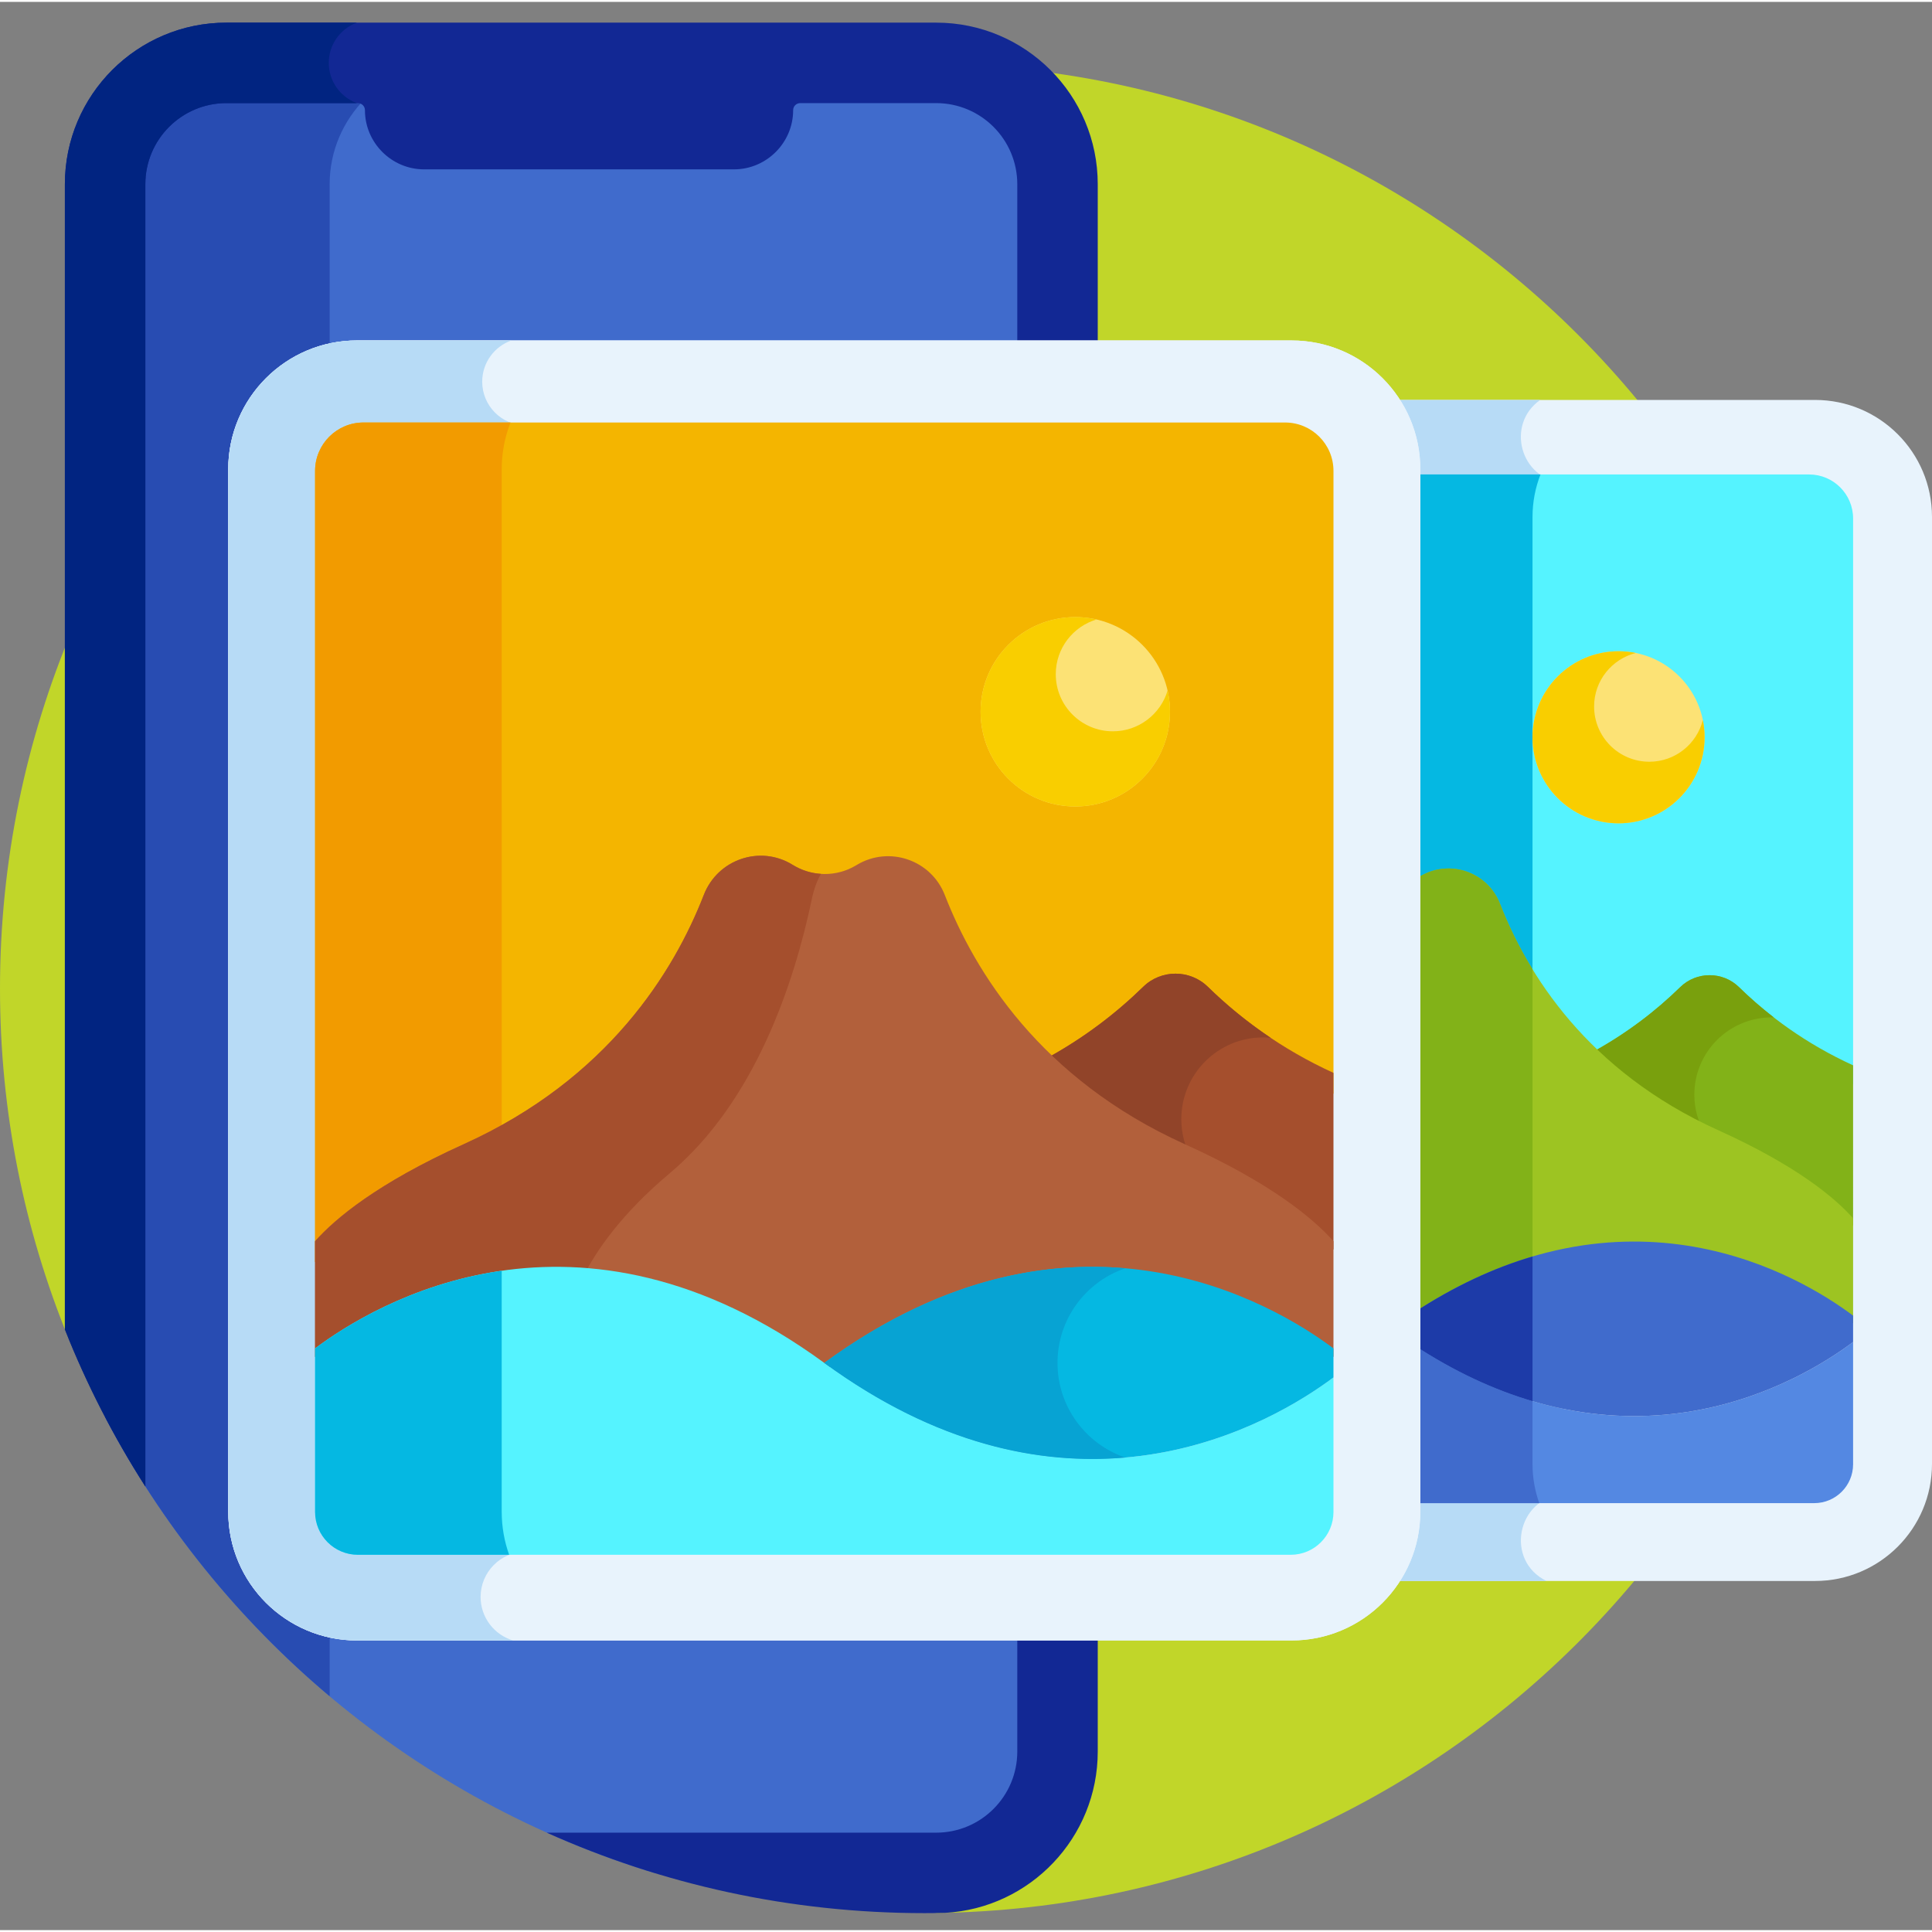 <svg xmlns="http://www.w3.org/2000/svg" height="512pt" viewBox="0 -5 512 511" width="512pt"><rect x="0" y="-5" width="512" height="511" fill="#808080" stroke="none"/><path d="m245 11.5c-135.309 0-245 109.691-245 245 0 32.77 6.449 64.031 18.125 92.602l229.875 152.359c133.926-1.609 242-110.656 242-244.961 0-135.309-109.691-245-245-245zm0 0" fill="#c1d629"></path><path d="m480.996 100.488h-111.891c3.395 5.301 5.371 11.602 5.371 18.363v276.258c0 6.762-1.977 13.062-5.371 18.367h111.891c17.121 0 31.004-13.883 31.004-31.008v-250.977c0-17.125-13.883-31.004-31.004-31.004zm0 0" fill="#e8f3fc"></path><path d="m414.129 390.574v-268.172c-11.234-.918-15.164-15.418-5.965-21.914h-39.059c3.395 5.301 5.371 11.602 5.371 18.363v276.258c0 6.762-1.977 13.062-5.371 18.367h40.727c-11.066-5.406-7.844-21.906 4.297-22.902zm0 0" fill="#b7dbf6"></path><path d="m479.434 120.238h-104.957v112.508c.559-.246 1.113-.523 1.648-.844l.238-.145c7.781-4.648 17.859-1.172 21.148 7.273 4.438 11.391 12.223 25.66 25.762 38.605 8.762-4.957 16.043-10.684 22.004-16.508 4.312-4.223 11.258-4.223 15.574 0 7.734 7.562 17.668 14.969 30.238 20.719v-149.949c0-6.438-5.219-11.66-11.656-11.66zm0 0" fill="#55f3ff"></path><path d="m406.133 131.492c0-3.973.754-7.762 2.113-11.254h-33.77v112.508c.562-.246 1.113-.523 1.648-.844l.238-.145c7.785-4.648 17.863-1.172 21.152 7.273 2.062 5.297 4.863 11.223 8.617 17.34zm0 0" fill="#05b8e2"></path><path d="m491.09 276.824c-12.57-5.75-22.504-13.156-30.238-20.719-4.316-4.223-11.258-4.223-15.574 0-6.352 6.211-14.188 12.32-23.746 17.496 8.688 8.543 19.766 16.578 33.891 22.961 19.898 8.996 30.305 17.184 35.668 22.812zm0 0" fill="#82b218"></path><path d="m449.016 284.609c0-11.32 9.176-20.492 20.492-20.492.195 0 .387.023.586.027-3.379-2.613-6.457-5.316-9.242-8.043-4.316-4.219-11.258-4.219-15.574 0-6.352 6.215-14.188 12.324-23.746 17.496 7.922 7.793 17.84 15.156 30.234 21.234-1.738-3.012-2.75-6.496-2.75-10.223zm0 0" fill="#79a00d"></path><path d="m451.734 189.887c0 12.594-10.211 22.801-22.801 22.801-12.594 0-22.801-10.207-22.801-22.801 0-12.59 10.207-22.801 22.801-22.801 12.59 0 22.801 10.211 22.801 22.801zm0 0" fill="#fce275"></path><path d="m437.094 196.367c-8.086 0-14.641-6.555-14.641-14.641 0-6.848 4.707-12.578 11.059-14.18-1.48-.301-3.012-.461-4.578-.461-12.594 0-22.801 10.211-22.801 22.801 0 12.594 10.207 22.801 22.801 22.801 12.59 0 22.801-10.207 22.801-22.801 0-1.566-.16-3.098-.461-4.578-1.602 6.352-7.332 11.059-14.18 11.059zm0 0" fill="#f9ce00"></path><path d="m455.262 293.977c-34.723-15.699-50.59-41.586-57.746-59.969-3.289-8.449-13.367-11.922-21.152-7.273l-.238.145c-.535.316-1.086.598-1.648.84v116.84c56.812-37.43 102.762-9.73 116.613.652v-27.852c-4.871-5.488-15.027-13.98-35.828-23.383zm0 0" fill="#9dc422"></path><path d="m406.133 251.363c-3.758-6.125-6.555-12.051-8.617-17.355-3.289-8.445-13.367-11.918-21.152-7.273l-.238.145c-.535.32-1.086.598-1.648.844v116.836c11.012-7.254 21.613-12.055 31.656-15.016zm0 0" fill="#82b218"></path><path d="m374.477 350.801v42.047h106.305c5.695 0 10.309-4.613 10.309-10.309v-32.391c-13.852 10.379-59.801 38.078-116.613.652zm0 0" fill="#5488e2"></path><path d="m406.133 382.469v-16.652c-10.043-2.961-20.645-7.762-31.656-15.016v42.047h33.441c-1.152-3.246-1.785-6.738-1.785-10.379zm0 0" fill="#406bcc"></path><path d="m374.477 342.504v8.297c56.812 37.426 102.762 9.727 116.613-.652v-6.992c-13.852-10.379-59.801-38.082-116.613-.652zm0 0" fill="#406bcc"></path><path d="m406.133 327.488c-10.043 2.961-20.645 7.762-31.656 15.016v8.297c11.012 7.254 21.613 12.055 31.656 15.016zm0 0" fill="#1d3ba8"></path><path d="m280.25 458.672v-415.344c0-17.691-14.473-32.164-32.164-32.164h-188.066c-17.691 0-32.164 14.473-32.164 32.164v326.703c30.117 57.484 82.383 101.531 145.473 120.805h74.762c17.688 0 32.16-14.473 32.16-32.164zm0 0" fill="#406bcc"></path><path d="m87.359 43.328c0-17.691 14.477-32.164 32.164-32.164h-59.504c-17.691 0-32.164 14.473-32.164 32.164v326.703c14.879 28.402 35.176 53.52 59.504 73.992zm0 0" fill="#284cb2"></path><path d="m248.086.5h-188.066c-23.652 0-42.828 19.176-42.828 42.828v303.492c5.797 14.609 12.957 28.531 21.328 41.605v-345.098c0-11.875 9.625-21.5 21.5-21.5h34.824c1.031 0 1.867.836 1.867 1.867 0 8.629 7.059 15.688 15.688 15.688h82.105c8.629 0 15.688-7.059 15.688-15.688 0-1.031.836-1.867 1.867-1.867h36.027c11.875 0 21.504 9.625 21.504 21.5v415.348c0 11.871-9.629 21.5-21.5 21.5h-103.195c30.566 13.699 64.445 21.324 100.105 21.324 1.824 0 3.645-.027 5.461-.07 22.516-1.234 40.453-19.938 40.453-42.758v-415.344c0-23.652-19.176-42.828-42.828-42.828zm0 0" fill="#122894"></path><path d="m87.129 11.164c0-4.898 3.098-9.059 7.438-10.664h-34.547c-23.652 0-42.828 19.176-42.828 42.828v303.492c5.797 14.609 12.957 28.531 21.328 41.605v-345.098c0-11.875 9.625-21.5 21.5-21.5h34.543c-4.336-1.605-7.434-5.77-7.434-10.664zm0 0" fill="#012481"></path><path d="m342.27 429.238h-247.656c-18.848 0-34.129-15.281-34.129-34.129v-276.258c0-18.848 15.281-34.129 34.129-34.129h247.656c18.848 0 34.129 15.281 34.129 34.129v276.258c0 18.848-15.281 34.129-34.129 34.129zm0 0" fill="#e8f3fc"></path><path d="m342.27 429.238h-247.656c-18.848 0-34.129-15.281-34.129-34.129v-276.258c0-18.848 15.281-34.129 34.129-34.129h247.656c18.848 0 34.129 15.281 34.129 34.129v276.258c0 18.848-15.281 34.129-34.129 34.129zm0 0" fill="#e8f3fc"></path><path d="m127.363 417.711c0-6.574 5.277-11.91 11.824-12.02v-298.438c-6.312-.113-11.398-5.258-11.398-11.598 0-5.055 3.238-9.34 7.746-10.934h-40.922c-18.848 0-34.129 15.281-34.129 34.129v276.258c0 18.852 15.281 34.129 34.129 34.129h41.348c-4.973-1.48-8.598-6.078-8.598-11.527zm0 0" fill="#b7dbf6"></path><path d="m122.938 303.23c38.25-17.289 55.715-45.816 63.582-66.051 3.664-9.422 14.91-13.281 23.516-7.977l.082.055c5.117 3.152 11.562 3.199 16.723.117l.262-.156c8.566-5.117 19.66-1.293 23.281 8.004 4.879 12.539 13.449 28.246 28.352 42.496 9.648-5.457 17.664-11.758 24.223-18.176 4.746-4.645 12.391-4.645 17.141 0 8.516 8.328 19.449 16.48 33.285 22.809v-165.051c0-7.09-5.746-12.832-12.832-12.832h-244.215c-7.09 0-12.836 5.746-12.836 12.832v209.676c5.363-6.043 16.539-15.395 39.438-25.746zm0 0" fill="#f4b500"></path><path d="m132.957 118.852c0-4.371.832-8.543 2.328-12.383h-38.949c-7.09 0-12.836 5.746-12.836 12.832v209.676c5.363-6.043 16.539-15.395 39.438-25.746 3.516-1.586 6.848-3.273 10.02-5.035zm0 0" fill="#f29b00"></path><path d="m310.062 183.129c0 13.863-11.238 25.098-25.098 25.098-13.863 0-25.098-11.234-25.098-25.098 0-13.859 11.234-25.098 25.098-25.098 13.859 0 25.098 11.238 25.098 25.098zm0 0" fill="#fce275"></path><path d="m294.926 188.305c-8.359 0-15.137-6.777-15.137-15.137 0-6.848 4.551-12.629 10.797-14.496-1.809-.414-3.688-.641-5.621-.641-13.859 0-25.098 11.238-25.098 25.098 0 13.863 11.238 25.098 25.098 25.098s25.098-11.234 25.098-25.098c0-1.934-.227-3.812-.637-5.617-1.871 6.242-7.652 10.793-14.5 10.793zm0 0" fill="#f9ce00"></path><path d="m353.383 278.824c-13.836-6.328-24.77-14.48-33.285-22.809-4.75-4.645-12.395-4.645-17.145 0-6.992 6.84-15.613 13.562-26.137 19.258 9.566 9.406 21.754 18.246 37.305 25.277 21.906 9.902 33.355 18.914 39.262 25.109zm0 0" fill="#a54f2d"></path><path d="m313.062 291.086c0-11.965 9.699-21.66 21.66-21.66.676 0 1.34.035 2 .094-6.355-4.254-11.867-8.852-16.625-13.504-4.75-4.648-12.395-4.648-17.141 0-6.992 6.84-15.617 13.562-26.141 19.258 9.566 9.402 21.754 18.246 37.305 25.277.492.223.973.441 1.457.664-1.605-3.023-2.516-6.469-2.516-10.129zm0 0" fill="#914429"></path><path d="m353.383 323.445c-5.363-6.043-16.539-15.395-39.438-25.746-38.219-17.273-55.684-45.773-63.562-66.004-3.621-9.301-14.715-13.125-23.281-8.008l-.262.16c-5.16 3.078-11.605 3.035-16.719-.121l-.086-.051c-8.602-5.309-19.848-1.445-23.512 7.977-7.871 20.234-25.332 48.758-63.582 66.051-22.898 10.352-34.074 19.699-39.438 25.742v30.656c15.777-11.824 69.391-44.078 134.941 3.844 65.547-47.918 119.16-15.672 134.941-3.848v-30.652zm0 0" fill="#b2603b"></path><path d="m177.445 305.461c22.684-19.047 33.043-50.469 37.711-72.758.547-2.613 1.379-4.84 2.402-6.613-2.59-.164-5.148-.949-7.441-2.363l-.082-.051c-8.605-5.309-19.852-1.445-23.516 7.977-7.867 20.234-25.332 48.758-63.582 66.051-22.898 10.352-34.074 19.699-39.438 25.742v30.656c10.203-7.648 36.238-23.832 71.086-21.355 3.363-6.664 9.984-16.477 22.859-27.285zm0 0" fill="#a54f2d"></path><path d="m218.441 355.684c-65.551-47.922-119.164-15.668-134.941-3.844v43.348c0 6.266 5.082 11.348 11.348 11.348h247.191c6.266 0 11.344-5.082 11.344-11.348v-35.656c-15.777 11.824-69.391 44.074-134.941-3.848zm0 0" fill="#55f3ff"></path><path d="m132.957 395.109v-63.844c-23.898 3.445-41.496 14.605-49.457 20.574v43.348c0 6.266 5.082 11.348 11.348 11.348h40.078c-1.273-3.574-1.969-7.418-1.969-11.426zm0 0" fill="#05b8e2"></path><path d="m353.383 351.84c-15.777-11.828-69.391-44.074-134.941 3.844 65.547 47.922 119.16 15.672 134.941 3.848zm0 0" fill="#05b8e2"></path><path d="m280.25 355.684c0-11.645 7.52-21.531 17.969-25.078-22.473-1.953-49.883 3.223-79.777 25.078 29.895 21.855 57.301 27.031 79.773 25.078-10.445-3.547-17.965-13.434-17.965-25.078zm0 0" fill="#07a3d3"></path></svg>